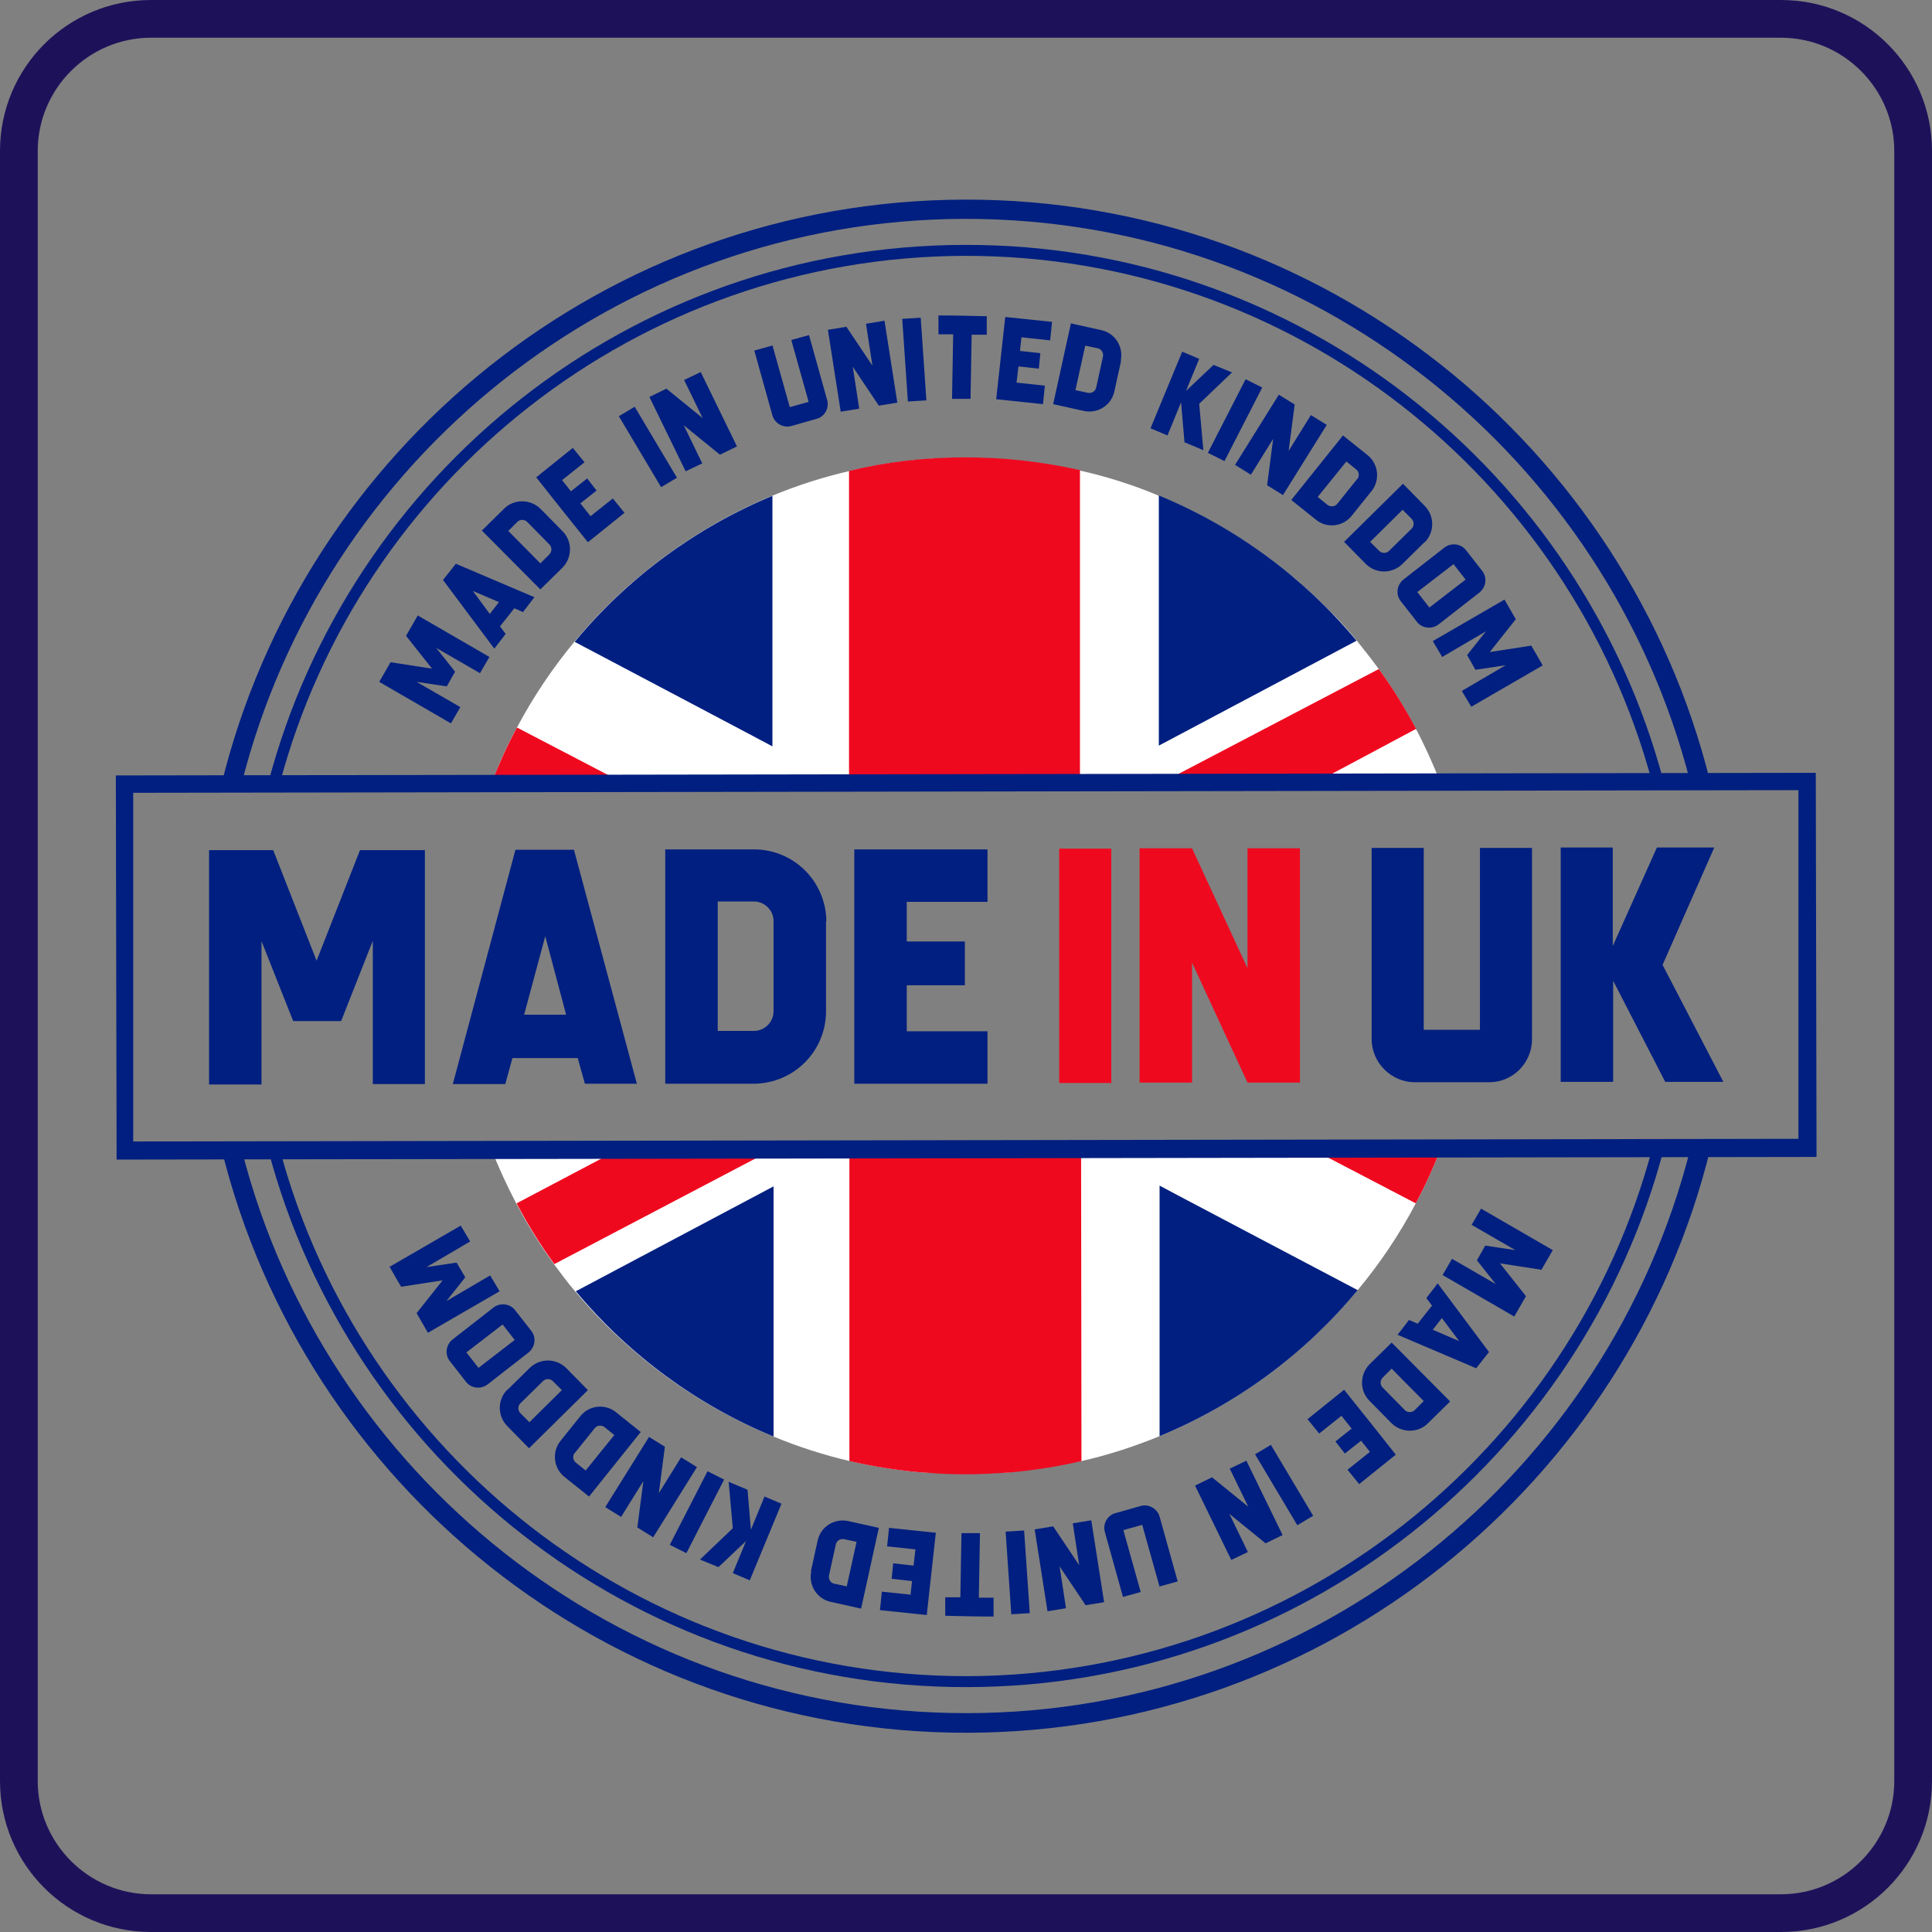 <svg viewBox="0 0 512 512" version="1.1" xmlns="http://www.w3.org/2000/svg" id="Layer_1">
  
  <rect x="0" y="0" width="512" height="512" fill="#808080" stroke="none"/>
  
  <defs>
    <style>
      .st0 {
        fill: none;
      }

      .st1 {
        fill: #001f80;
      }

      .st2 {
        fill: #1d125a;
      }

      .st3 {
        fill: #fff;
      }

      .st4 {
        fill: #ef091f;
      }
    </style>
  </defs>
  <rect ry="40" rx="40" height="512" width="512" y="0" class="st0"></rect>
  <path d="M472,10c16.5,0,30,13.5,30,30v432c0,16.5-13.5,30-30,30H40c-16.5,0-30-13.5-30-30V40c0-16.5,13.5-30,30-30h432M472,0H40C17.9,0,0,17.9,0,40v432c0,22.1,17.9,40,40,40h432c22.1,0,40-17.9,40-40V40C512,17.9,494.1,0,472,0h0Z" class="st2"></path>
  <rect ry="40" rx="40" height="512" width="512" y="0" class="st0"></rect>
  <rect ry="40" rx="40" height="512" width="512" y="0" class="st0"></rect>
  <g>
    <path d="M255.7,58c92.4-.1,170.3,63.4,192.2,149.1h5.3c-22-88.6-102.2-154.4-197.5-154.2-95.3.2-175.3,66.2-197,154.9h5.3C85.5,122,163.3,58.2,255.7,58ZM256.3,454c-92.4.1-170.3-63.4-192.2-149.1h-5.3c22,88.6,102.2,154.4,197.5,154.3,95.3-.2,175.3-66.2,197-154.9h-5.3c-21.6,85.8-99.3,149.6-191.7,149.7Z" class="st1"></path>
    <path d="M255.7,67.8c87-.1,160.5,59.1,182.1,139.4h3.1c-21.7-82-96.5-142.5-185.2-142.3-88.6.1-163.3,60.9-184.7,142.9h3.1c21.3-80.4,94.7-139.8,181.7-140ZM256.3,444.2c-87,.1-160.5-59.1-182.1-139.4h-3.1c21.7,82,96.5,142.5,185.2,142.3,88.6-.1,163.3-60.9,184.7-142.9h-3.1c-21.3,80.4-94.7,139.8-181.7,140Z" class="st1"></path>
    <g>
      <path d="M401.3,348.9l-19-11,2.5-4.3,11.6,6.7-5-6.3,2.2-3.9,8,1.2-11.6-6.7,2.5-4.3,19,11c-1,1.7-2,3.5-3,5.2l-11-1.7,6.9,8.7c-1,1.7-2,3.5-3,5.2Z" class="st1"></path>
      <path d="M370.4,353.7l3-3.9,2.3,1,3.8-4.8-1.5-2,3-3.9,13.6,18.2-3.4,4.3-20.9-8.9ZM379.7,352.4l7,3-4.6-6.1-2.4,3.1Z" class="st1"></path>
      <path d="M368.8,377.2l-5.9-6c-2.6-2.6-2.6-6.9,0-9.6l5.9-5.8,15.5,15.6-5.9,5.8c-2.6,2.6-6.9,2.6-9.6,0ZM372.3,373.7c.7.7,1.9.7,2.6,0l2.4-2.4-8.5-8.6-2.4,2.4c-.7.7-.7,1.9,0,2.6l5.9,6Z" class="st1"></path>
      <path d="M363,384.7l-2.3-2.9-4.3,3.4-2.5-3.2,4.3-3.4-2.7-3.4-5.9,4.7-3.1-3.8,9.7-7.8c4.6,5.7,9.1,11.4,13.7,17.2l-9.7,7.8-3.1-3.8,5.9-4.7Z" class="st1"></path>
      <path d="M343.8,404.2l-11.2-18.8,4.2-2.5,11.2,18.8-4.2,2.5Z" class="st1"></path>
      <path d="M326.3,413.4l-9.6-19.7,4.5-2.2,9.6,7.8-4.9-10.1,4.4-2.1,9.6,19.7-4.5,2.2-9.6-7.8,4.9,10.1-4.4,2.1Z" class="st1"></path>
      <path d="M307.3,420.5l-4.6-16.4-5,1.4,4.6,16.4-4.7,1.3-4.8-17.2c-.6-2.1.6-4.4,2.8-5l6.7-1.9c2.1-.6,4.4.7,5,2.8l4.8,17.2-4.7,1.3Z" class="st1"></path>
      <path d="M277.6,427l-3.4-21.7,4.9-.8,6.9,10.3-1.7-11.1,4.9-.8,3.4,21.7-4.9.8-6.9-10.3,1.7,11.1-4.9.8Z" class="st1"></path>
      <path d="M268,427.8l-1.5-21.9,4.9-.3,1.5,21.9-4.9.3Z" class="st1"></path>
      <path d="M250.5,428.2v-4.9c0,0,4,0,4,0l.3-17h4.9c0,0-.3,17.1-.3,17.1h3.9c0,0,0,5,0,5-4.3,0-8.5-.1-12.7-.2Z" class="st1"></path>
      <path d="M241.3,422.7l.4-3.7-5.4-.6.4-4.1,5.4.6.5-4.3-7.5-.8.5-4.9,12.4,1.3c-.8,7.3-1.6,14.5-2.4,21.8l-12.4-1.3.5-4.9,7.5.8Z" class="st1"></path>
      <path d="M214.9,416.4l1.8-8.2c.8-3.6,4.4-5.9,8.1-5.1l8.1,1.8-4.7,21.4-8.1-1.8c-3.6-.8-5.9-4.4-5.1-8.1ZM219.7,417.5c-.2,1,.4,2,1.4,2.2l3.3.7,2.6-11.8-3.3-.7c-1-.2-2,.4-2.2,1.4l-1.8,8.2Z" class="st1"></path>
      <path d="M193.1,392.7l5,2.1.9,10.6,3.6-8.8,4.5,1.9-8.4,20.3-4.5-1.9,3.5-8.5-7.3,6.9-4.9-2,8.7-8.3-1.1-12.3Z" class="st1"></path>
      <path d="M177.5,409.4l10-19.5,4.4,2.2-10,19.5-4.4-2.2Z" class="st1"></path>
      <path d="M160.4,399.4l11.6-18.6,4.2,2.6-1.6,12.3,5.9-9.5,4.2,2.6-11.6,18.6-4.2-2.6,1.6-12.3-5.9,9.5-4.2-2.6Z" class="st1"></path>
      <path d="M148.5,381.9l5.3-6.6c2.3-2.9,6.6-3.4,9.5-1l6.5,5.2-13.7,17.1-6.5-5.2c-2.9-2.3-3.4-6.6-1.1-9.5ZM152.3,385c-.6.8-.5,2,.3,2.6l2.6,2.1,7.6-9.4-2.6-2.1c-.8-.6-2-.5-2.6.3l-5.3,6.6Z" class="st1"></path>
      <path d="M134.4,368.4l6-5.9c2.7-2.6,6.9-2.6,9.6,0l5.8,5.9-15.6,15.4-5.8-5.9c-2.6-2.7-2.6-6.9,0-9.6ZM137.9,371.9c-.7.7-.7,1.9,0,2.6l2.4,2.4,8.6-8.5-2.4-2.4c-.7-.7-1.9-.7-2.6,0l-6,5.9Z" class="st1"></path>
      <path d="M119.9,355l10.9-8.5c1.7-1.3,4.3-1.1,5.7.7l4.3,5.5c1.4,1.8,1,4.3-.7,5.7l-10.9,8.5c-1.7,1.3-4.3,1.1-5.7-.7l-4.3-5.5c-1.4-1.8-1-4.3.7-5.7ZM123.6,358.4l3.2,4.1,9.6-7.4-3.2-4.1-9.6,7.4Z" class="st1"></path>
      <path d="M103.1,335.8l19-11,2.5,4.2-11.6,6.8,8-1.2,2.3,3.9-5,6.3,11.6-6.8,2.5,4.2-19,11c-1-1.7-2-3.5-3-5.2l6.9-8.7-11,1.7c-1-1.7-2-3.4-3-5.2Z" class="st1"></path>
    </g>
    <g>
      <path d="M110.7,163.1l19,11-2.5,4.3-11.6-6.7,5,6.3-2.2,3.9-8-1.2,11.6,6.7-2.5,4.3-19-11c1-1.7,2-3.5,3-5.2l11,1.7-6.9-8.7c1-1.7,2-3.5,3-5.2Z" class="st1"></path>
      <path d="M141.6,158.3l-3,3.9-2.3-1-3.8,4.8,1.5,2-3,3.9-13.6-18.2,3.4-4.3,20.9,8.9ZM132.3,159.6l-7-3,4.5,6.1,2.4-3.1Z" class="st1"></path>
      <path d="M143.2,134.8l5.9,6c2.6,2.6,2.6,6.9,0,9.6l-5.9,5.8-15.5-15.6,5.9-5.8c2.6-2.6,6.9-2.6,9.6,0ZM139.7,138.3c-.7-.7-1.9-.7-2.6,0l-2.4,2.4,8.5,8.6,2.4-2.4c.7-.7.7-1.9,0-2.6l-5.9-6Z" class="st1"></path>
      <path d="M149,127.3l2.3,2.9,4.3-3.4,2.5,3.2-4.3,3.4,2.7,3.4,5.9-4.7,3.1,3.8-9.7,7.8c-4.6-5.7-9.1-11.4-13.7-17.2l9.7-7.8,3.1,3.8-5.9,4.7Z" class="st1"></path>
      <path d="M168.2,107.8l11.2,18.8-4.2,2.5-11.2-18.8,4.2-2.5Z" class="st1"></path>
      <path d="M185.7,98.6l9.6,19.7-4.5,2.2-9.6-7.8,4.9,10.1-4.4,2.1-9.6-19.7,4.5-2.2,9.6,7.8-4.9-10.1,4.4-2.1Z" class="st1"></path>
      <path d="M204.7,91.5l4.6,16.4,5-1.4-4.6-16.4,4.7-1.3,4.8,17.2c.6,2.1-.6,4.4-2.8,5l-6.7,1.9c-2.1.6-4.4-.7-5-2.8l-4.8-17.2,4.7-1.3Z" class="st1"></path>
      <path d="M234.4,85l3.4,21.7-4.9.8-6.9-10.3,1.7,11.1-4.9.8-3.4-21.7,4.9-.8,6.9,10.3-1.7-11.1,4.9-.8Z" class="st1"></path>
      <path d="M244,84.2l1.5,21.9-4.9.3-1.5-21.9,4.9-.3Z" class="st1"></path>
      <path d="M261.5,83.8v4.9c0,0-4,0-4,0l-.3,17h-4.9c0,0,.3-17.1.3-17.1h-3.9c0,0,0-5,0-5,4.3,0,8.5.1,12.7.2Z" class="st1"></path>
      <path d="M270.7,89.3l-.4,3.7,5.4.6-.4,4.1-5.4-.6-.5,4.3,7.5.8-.5,4.9-12.4-1.3c.8-7.3,1.6-14.5,2.4-21.8l12.4,1.3-.5,4.9-7.5-.8Z" class="st1"></path>
      <path d="M297.1,95.6l-1.8,8.2c-.8,3.6-4.4,5.9-8.1,5.1l-8.1-1.8,4.7-21.4,8.1,1.8c3.6.8,5.9,4.4,5.1,8.1ZM292.3,94.5c.2-1-.4-2-1.4-2.2l-3.3-.7-2.6,11.8,3.3.7c1,.2,2-.4,2.2-1.4l1.8-8.2Z" class="st1"></path>
      <path d="M318.9,119.3l-5-2.1-.9-10.6-3.6,8.8-4.5-1.9,8.4-20.3,4.5,1.9-3.5,8.5,7.3-6.9,4.9,2-8.7,8.3,1.1,12.3Z" class="st1"></path>
      <path d="M334.5,102.7l-10,19.5-4.4-2.2,10-19.5,4.4,2.2Z" class="st1"></path>
      <path d="M351.6,112.6l-11.6,18.6-4.2-2.6,1.6-12.3-5.9,9.5-4.2-2.6,11.6-18.6,4.2,2.6-1.6,12.3,5.9-9.5,4.2,2.6Z" class="st1"></path>
      <path d="M363.5,130.1l-5.3,6.6c-2.3,2.9-6.6,3.4-9.5,1l-6.5-5.2,13.7-17.1,6.5,5.2c2.9,2.3,3.4,6.6,1.1,9.5ZM359.7,127c.6-.8.5-2-.3-2.6l-2.6-2.1-7.6,9.4,2.6,2.1c.8.6,2,.5,2.6-.3l5.3-6.6Z" class="st1"></path>
      <path d="M377.6,143.6l-6,5.9c-2.7,2.6-6.9,2.6-9.6,0l-5.8-5.9,15.6-15.4,5.8,5.9c2.6,2.7,2.6,6.9,0,9.6ZM374.1,140.1c.7-.7.7-1.9,0-2.6l-2.4-2.4-8.6,8.5,2.4,2.4c.7.7,1.9.7,2.6,0l6-5.9Z" class="st1"></path>
      <path d="M392.1,157l-10.9,8.5c-1.7,1.3-4.3,1.1-5.7-.7l-4.3-5.5c-1.4-1.8-1-4.3.7-5.7l10.9-8.5c1.7-1.3,4.3-1.1,5.7.7l4.3,5.5c1.4,1.8,1,4.3-.7,5.7ZM388.4,153.6l-3.2-4.1-9.6,7.4,3.2,4.1,9.6-7.4Z" class="st1"></path>
      <path d="M408.9,176.3l-19,11-2.5-4.2,11.6-6.8-8,1.2-2.2-3.9,5-6.3-11.6,6.8-2.5-4.2,19-11c1,1.7,2,3.5,3,5.2l-6.9,8.7,11-1.7c1,1.7,2,3.4,3,5.2Z" class="st1"></path>
    </g>
    <g>
      <g>
        <g>
          <path d="M130.2,207.6c2-5.1,4.2-10.1,6.8-14.8,4.3-8.1,9.4-15.7,15.2-22.7,14-16.8,31.9-30.2,52.4-38.7,6.5-2.7,13.3-4.9,20.2-6.5,9.9-2.4,20.3-3.6,30.9-3.6,10.5,0,20.7,1.2,30.5,3.4,7.1,1.6,14.1,3.8,20.7,6.6,16.7,6.8,31.7,16.9,44.3,29.4,1,1,1.9,1.9,2.9,2.9,1.9,2,3.7,4,5.4,6.1,2,2.5,4,5,5.8,7.5,3.7,5.1,7,10.4,9.9,15.9,2.4,4.5,4.5,9.2,6.4,14l-251.4.4Z" class="st3"></path>
          <path d="M381.8,304.4c-1.9,5-4.1,9.8-6.6,14.5-4.3,8.2-9.5,15.9-15.4,23-14,16.8-31.9,30.2-52.5,38.7-6.6,2.7-13.6,5-20.7,6.6l-19.8,3.1c-.1,0-.2,0-.3,0h-20.7c-.1,0-.2,0-.3,0-6.9-.5-13.7-1.6-20.3-3.1-6.9-1.6-13.7-3.8-20.2-6.5-20.5-8.4-38.5-21.7-52.6-38.5-2-2.3-3.8-4.8-5.6-7.2-3.7-5.1-7-10.4-10-16.1-2.4-4.6-4.6-9.3-6.5-14.2l251.4-.4Z" class="st3"></path>
        </g>
        <g>
          <path d="M286.2,124.7v82.7c.1,0-61.2,0-61.2,0v-82.6c9.8-2.4,20.2-3.6,30.8-3.6,10.5,0,20.7,1.2,30.5,3.4Z" class="st4"></path>
          <path d="M225.1,304.6h61.4c0,0,.1,82.6.1,82.6-6.4,1.5-13,2.5-19.8,3.1-.1,0-.2,0-.3,0-3.4.2-6.9.4-10.4.4-3.5,0-6.9-.1-10.4-.4-.1,0-.2,0-.3,0-6.9-.5-13.7-1.6-20.3-3.1v-82.6Z" class="st4"></path>
        </g>
      </g>
      <g>
        <path d="M204.7,131.4v66.4c.1,0-52.4-27.7-52.4-27.7,13.9-16.8,31.9-30.2,52.4-38.7Z" class="st1"></path>
        <path d="M165.4,207.6h-35.2c2-5.1,4.2-10,6.8-14.8l28.4,14.8Z" class="st4"></path>
        <path d="M381.8,304.4c-1.9,5-4.1,9.8-6.6,14.5l-27.8-14.5h34.4Z" class="st4"></path>
      </g>
      <g>
        <path d="M205,314.4v66.3c-20.4-8.4-38.4-21.7-52.4-38.5l52.4-27.8Z" class="st1"></path>
        <path d="M204.8,304.6l-57.9,30.4c-3.7-5.1-7-10.4-10-16.1l27.1-14.3h40.8Z" class="st4"></path>
      </g>
      <g>
        <path d="M359.5,169.8l-52.4,27.8v-66.3c20.4,8.4,38.4,21.7,52.4,38.5Z" class="st1"></path>
        <path d="M375.2,193.2l-26.4,14.1h-40.7c0,0,57.3-30,57.3-30,3.7,5.1,7,10.4,9.9,15.9Z" class="st4"></path>
      </g>
      <path d="M359.8,341.9c-13.9,16.8-31.9,30.2-52.5,38.7v-66.4c-.1,0,52.5,27.7,52.5,27.7Z" class="st1"></path>
    </g>
    <path d="M481.4,306.6l-450.5.7-.2-101.8,450.5-.7.2,101.8ZM35.5,302.5l441.1-.7v-92.4c-.1,0-441.3.7-441.3.7v92.4Z" class="st1"></path>
    <g>
      <path d="M112.6,225.2v62.1c0,0-13.8,0-13.8,0v-38c0,0-8.4,21.3-8.4,21.3h-12.7s-8.4-21.2-8.4-21.2v38c0,0-13.9,0-13.9,0v-62.1c5.6,0,11.3,0,17,0l11.5,29.3,11.5-29.3c5.7,0,11.3,0,17,0Z" class="st1"></path>
      <path d="M168.9,287.2h-13.9s-1.9-6.8-1.9-6.8h-17.3s-1.9,6.9-1.9,6.9h-13.9s16.6-62.1,16.6-62.1h15.5s16.7,62.1,16.7,62.1ZM150,268.8l-5.5-20.7-5.6,20.8h11.1Z" class="st1"></path>
      <path d="M218.9,244.1v23.9c0,10.6-8.5,19.1-19.1,19.2h-23.5s0-62.1,0-62.1h23.5c10.6,0,19.1,8.5,19.2,19.1ZM205,244.1c0-2.9-2.4-5.2-5.2-5.2h-9.6s0,34.3,0,34.3h9.6c2.9,0,5.2-2.4,5.2-5.2v-23.9Z" class="st1"></path>
      <path d="M240.3,238.9v10.6s15.4,0,15.4,0v11.6s-15.4,0-15.4,0v12.2s21.4,0,21.4,0v13.9s-35.3,0-35.3,0c0-20.7,0-41.4,0-62.1h35.3c0,0,0,13.9,0,13.9h-21.4Z" class="st1"></path>
      <path d="M294.5,224.9v62.1c0,0-13.8,0-13.8,0v-62.1c0,0,13.8,0,13.8,0Z" class="st4"></path>
      <path d="M344.5,224.8v62.1c0,0-13.9,0-13.9,0l-14.7-31.8v31.8c0,0-13.9,0-13.9,0v-62.1c0,0,13.9,0,13.9,0l14.7,31.8v-31.8c0,0,13.9,0,13.9,0Z" class="st4"></path>
      <path d="M377.3,224.7v48.2c0,0,14.9,0,14.9,0v-48.2c0,0,13.8,0,13.8,0v50.7c0,6.2-5,11.4-11.3,11.4h-19.8c-6.2,0-11.4-5.2-11.4-11.4v-50.7c0,0,13.8,0,13.8,0Z" class="st1"></path>
      <path d="M456.6,286.7h-15.3s-13.8-26.8-13.8-26.8v26.8s-13.9,0-13.9,0v-62.1c0,0,13.8,0,13.8,0v26.1s11.7-26.1,11.7-26.1h15.2s-13.7,31.1-13.7,31.1l16.1,31Z" class="st1"></path>
    </g>
  </g>
</svg>